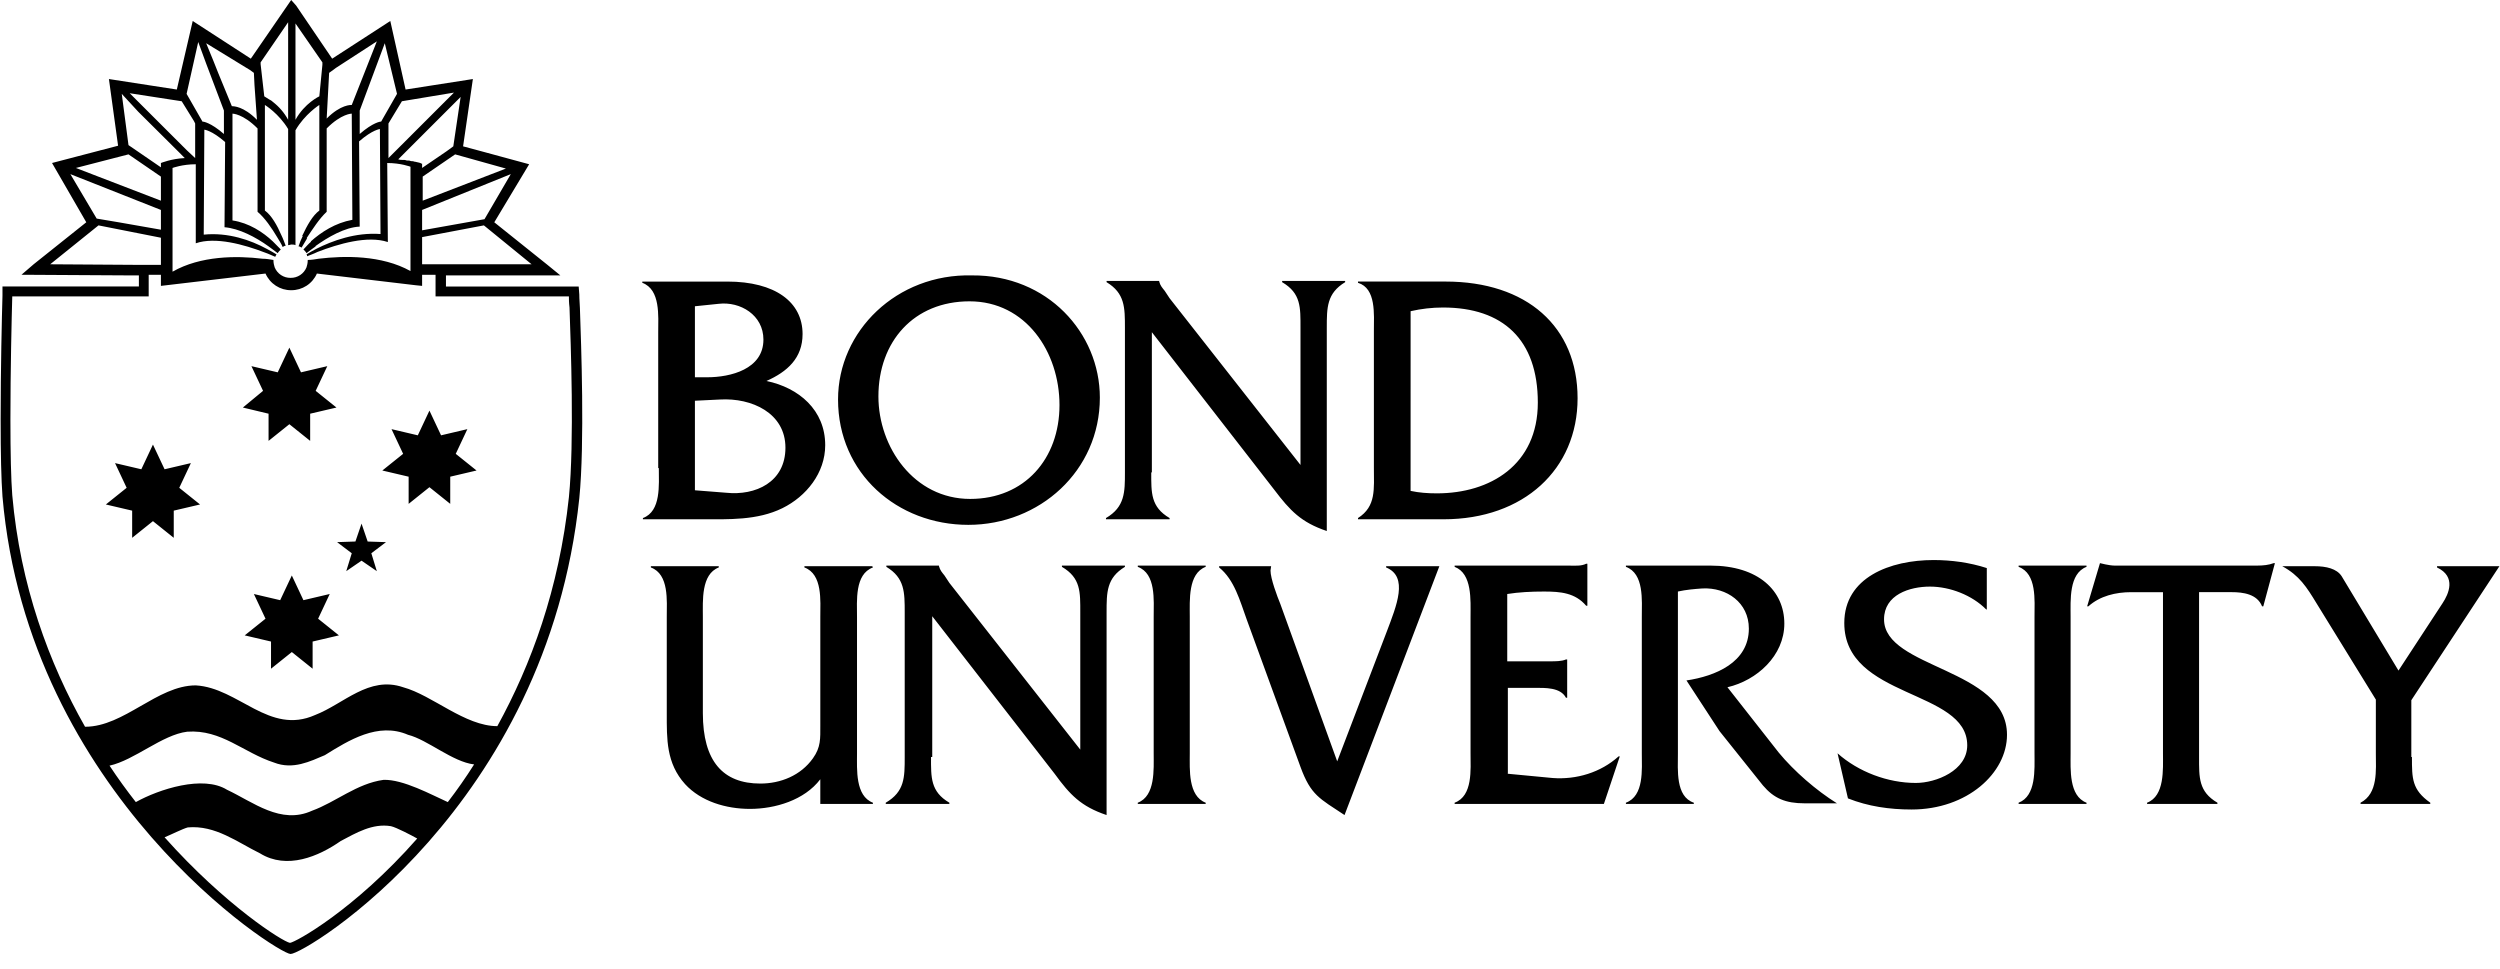 <svg width="400" height="155" viewBox="0 0 400 155" fill="none" xmlns="http://www.w3.org/2000/svg">
<path d="M111.186 60.364V49.002L115.002 48.608C118.428 48.212 122.148 50.385 122.148 54.336C122.148 59.08 116.862 60.364 113.142 60.364H111.186ZM105.412 74.887C105.412 77.554 105.805 81.801 102.867 82.888V83.085H112.264C116.568 83.085 121.169 83.284 125.181 81.309C129 79.431 132.033 75.677 132.033 71.231C132.033 65.599 127.824 62.044 122.637 60.957C125.964 59.476 128.411 57.301 128.411 53.448C128.411 48.311 124.008 45.051 116.374 45.051H102.769V45.248C105.704 46.335 105.314 50.584 105.314 53.153V74.887H105.412ZM111.186 78.442V64.118L115.198 63.922C120.288 63.626 125.67 66.094 125.67 71.627C125.67 77.158 120.875 79.333 116.178 78.838L111.186 78.445V78.442ZM155.52 44.064C143.483 43.767 134.087 52.953 134.087 63.919C134.087 75.778 143.581 83.976 154.933 83.976C166.286 83.976 175.976 75.382 175.976 63.624C175.976 53.251 167.559 43.966 155.52 44.064ZM155.127 48.212C164.133 48.212 169.518 56.314 169.518 64.81C169.518 73.406 163.937 79.828 155.228 79.828C146.222 79.828 140.546 71.529 140.546 63.427C140.546 54.634 146.222 48.212 155.127 48.212ZM184.2 75.579C184.2 78.838 184.102 81.112 187.135 82.888V83.085H176.956V82.888C179.989 81.112 179.989 78.74 179.989 75.579V52.461C179.989 49.199 179.989 46.926 177.054 45.149V44.953H185.471V45.051C185.667 45.742 185.962 46.038 186.352 46.532L187.135 47.718L208.079 74.393V52.461C208.079 49.199 208.178 46.926 205.142 45.149V44.953H215.223V45.149C212.286 46.928 212.286 49.199 212.286 52.461V84.962C208.178 83.579 206.416 81.705 203.868 78.344L184.298 53.15V75.579H184.2ZM219.822 74.789C219.822 78.246 220.214 81.013 217.279 82.888V83.085H230.98C243.802 83.085 252.413 75.084 252.413 63.722C252.413 52.262 244.29 45.048 231.275 45.048H217.279V45.248C220.214 46.138 219.822 50.286 219.822 52.953V74.789ZM225.697 49.792C227.398 49.401 229.137 49.203 230.882 49.201C240.475 49.201 246.052 54.336 246.052 64.414C246.052 74.393 238.421 78.937 229.905 78.937C228.435 78.937 227.066 78.838 225.694 78.543L225.697 49.792ZM131.25 124.679C128.705 128.037 124.006 129.423 119.994 129.423C116.178 129.423 112.165 128.237 109.621 125.469C106.585 122.11 106.683 118.258 106.683 114.11V98.696C106.683 96.127 107.076 91.881 104.138 90.793V90.596H115.002V90.793C112.163 91.878 112.457 96.127 112.457 98.696V114.107C112.457 121.815 115.687 125.37 121.657 125.37C124.887 125.37 128.116 124.086 130.075 121.321C131.346 119.542 131.25 118.159 131.25 116.085V98.696C131.25 96.127 131.64 91.881 128.705 90.793V90.596H139.569L139.667 90.793C136.73 91.878 137.122 96.127 137.122 98.794V120.531C137.122 123.1 136.828 127.346 139.665 128.433V128.63H131.248V124.679H131.25ZM148.963 121.121C148.963 124.384 148.865 126.657 151.9 128.433V128.63H141.721V128.433C144.754 126.655 144.754 124.384 144.754 121.124V98.004C144.754 94.744 144.754 92.474 141.819 90.695V90.498H150.237V90.596C150.433 91.285 150.727 91.583 151.117 92.077L151.9 93.263L172.845 119.938V98.004C172.845 94.744 172.943 92.474 169.908 90.695V90.498H179.989V90.695C177.054 92.474 177.054 94.744 177.054 98.004V130.409C172.943 129.026 171.181 127.149 168.735 123.791L149.159 98.597V121.121H148.963ZM184.59 98.696C184.59 96.029 184.983 91.782 182.045 90.695V90.498H192.909V90.695C190.07 91.78 190.364 96.029 190.364 98.696V120.531C190.364 123.1 190.07 127.346 192.909 128.433V128.63H182.045V128.433C184.882 127.346 184.59 123.1 184.59 120.531V98.696ZM221.878 101.067C223.444 96.917 225.4 92.274 221.78 90.793V90.596H230.295L215.125 130.409C211.113 127.742 209.741 127.248 208.077 122.703L199.464 99.092C198.389 96.127 197.508 92.769 195.061 90.793V90.596H203.38L203.282 91.285C203.282 92.572 204.359 95.436 204.848 96.622L213.952 121.815L221.878 101.067ZM241.157 123.791L248.401 124.48C252.217 124.777 256.133 123.594 258.97 121.023H259.167L256.622 128.63H232.742V128.433C235.677 127.346 235.287 123.1 235.287 120.531V98.696C235.287 96.029 235.581 91.782 232.742 90.695V90.498H251.044C252.023 90.498 253 90.596 253.785 90.2H253.979V96.917H253.785C252.023 94.843 249.672 94.646 247.032 94.646C244.975 94.646 243.017 94.744 241.159 95.04V105.811H248.008C248.889 105.811 249.868 105.811 250.553 105.513H250.749V111.639H250.553C249.672 109.959 247.225 110.057 245.466 110.057H241.257V123.791H241.159H241.157ZM273.652 90.495C281.383 90.495 285.493 94.547 285.493 99.783C285.493 104.92 281.09 108.872 276.391 109.959L284.612 120.43C287.061 123.395 290.583 126.458 293.91 128.532H288.725C285.689 128.532 283.829 127.742 282.07 125.668L275.12 116.973L269.834 108.872C274.435 108.183 279.817 106.008 279.817 100.573C279.817 96.425 276.293 93.955 272.379 94.151C271.01 94.25 269.834 94.348 268.465 94.644V120.531C268.465 123.198 268.072 127.444 271.01 128.433V128.63H260.146V128.433C263.081 127.346 262.69 123.1 262.69 120.531V98.696C262.69 96.029 263.081 91.782 260.146 90.695V90.498L273.652 90.495ZM317.792 97.51C315.54 95.239 312.018 93.856 308.786 93.856C305.557 93.856 301.446 95.141 301.446 99.092C301.446 106.994 321.12 106.896 321.12 117.566C321.12 123.692 314.757 129.521 305.851 129.521C302.327 129.521 298.902 129.026 295.672 127.742L294.008 120.531C297.336 123.493 302.035 125.272 306.536 125.272C309.765 125.272 314.757 123.296 314.757 119.244C314.757 110.254 295.086 111.836 295.086 99.685C295.086 92.373 302.425 89.607 309.375 89.607C312.212 89.607 315.149 90.001 317.888 90.891V97.51H317.792ZM325.522 98.696C325.522 96.029 325.915 91.782 322.978 90.695V90.498H333.841V90.695C331.005 91.78 331.297 96.029 331.297 98.696V120.531C331.297 123.1 331.005 127.346 333.841 128.433V128.63H322.978V128.433C325.817 127.346 325.522 123.1 325.522 120.531V98.696ZM351.851 121.121C351.851 124.384 351.753 126.657 354.786 128.433V128.63H343.532V128.433C346.369 127.346 346.077 123.1 346.077 120.531V94.747H340.987C338.541 94.747 335.996 95.337 334.136 97.018H333.94L335.996 90.102C335.996 90.102 337.464 90.495 338.344 90.495H361.147C362.126 90.495 363.007 90.397 363.79 90.102H363.986L362.126 97.015H361.932C361.147 95.04 358.897 94.744 357.037 94.744H351.851V121.121ZM385.91 121.121C385.91 124.581 385.91 126.359 388.845 128.433V128.63H377.689V128.433C380.526 126.952 380.136 123.198 380.136 120.531V111.935L370.641 96.523C369.076 93.955 367.9 92.077 365.162 90.594H370.349C372.207 90.594 373.871 90.99 374.654 92.176L383.756 107.292L390.803 96.523C391.783 95.042 393.054 92.274 389.922 90.791V90.594H399.905L385.812 112.033V121.121H385.91ZM49.039 40.507C49.432 40.211 49.92 39.815 50.507 39.419C50.31 39.124 50.114 38.829 49.819 38.629C49.334 39.023 48.941 39.518 48.548 39.914C48.745 40.111 48.941 40.307 49.039 40.504V40.507ZM48.254 39.616L49.137 38.135C48.941 38.036 48.646 37.84 48.45 37.741C48.156 38.332 47.962 38.826 47.765 39.419C47.962 39.419 48.057 39.518 48.254 39.616ZM91.027 79.53C89.459 94.25 84.958 106.401 79.574 116.184C74.386 116.184 69.201 111.243 64.502 109.959C59.022 108.082 55.01 112.626 50.408 114.405C43.068 117.665 38.175 110.057 31.324 109.661C25.159 109.661 19.873 116.282 13.608 116.282C7.834 106.106 3.235 93.657 1.962 79.234C1.765 76.666 1.667 72.518 1.667 67.081C1.667 59.276 1.864 50.879 1.962 47.423H23.79V43.963H25.746V45.742L42.482 43.767C42.831 44.566 43.407 45.245 44.138 45.719C44.868 46.193 45.722 46.442 46.592 46.434C47.463 46.442 48.316 46.193 49.047 45.719C49.778 45.245 50.354 44.566 50.703 43.767L66.555 45.644L67.537 45.742V43.963H69.689V47.423H91.024C91.024 47.816 91.024 48.409 91.122 49.199C91.319 54.931 91.91 70.638 91.027 79.53ZM71.648 128.335C69.005 127.149 64.502 124.679 61.37 124.777C57.063 125.37 53.738 128.335 49.92 129.718C44.929 131.991 40.524 128.335 36.315 126.359C32.499 123.988 25.451 126.261 21.733 128.335C20.252 126.45 18.848 124.504 17.525 122.504C21.537 121.618 25.942 117.566 29.954 117.072C35.434 116.678 38.958 120.43 43.851 122.012C46.884 123.198 49.626 121.815 51.974 120.826C55.792 118.454 60.489 115.492 65.284 117.566C68.416 118.356 72.43 121.914 75.856 122.307C74.547 124.381 73.142 126.392 71.648 128.335ZM46.396 150.859C45.221 150.662 36.021 144.832 26.332 133.967C27.311 133.573 29.27 132.584 30.052 132.385C34.455 131.991 37.979 134.757 41.601 136.535C45.908 139.202 50.995 137.027 54.519 134.56C56.965 133.275 59.608 131.693 62.543 132.188C63.427 132.385 65.873 133.669 66.754 134.164C56.673 145.624 47.277 150.761 46.396 150.859ZM8.03 42.285L15.761 36.061L25.746 38.036V42.381H22.418L8.03 42.285ZM11.26 27.861L25.746 33.591V36.752L18.992 35.566L15.468 34.973L11.26 27.861ZM10.867 27.169L12.143 26.874L20.558 24.699L25.746 28.257V32.11L15.468 28.156L12.141 26.872L10.87 27.167L10.867 27.169ZM22.124 17.882L28.681 24.401L29.564 25.292C27.41 25.39 25.746 26.082 25.746 26.082V26.773L23.299 25.095L20.558 23.218L19.481 15.018L22.124 17.882ZM29.073 16.201L31.029 19.363L31.226 19.759V25.292L29.856 24.008L20.752 14.917L29.073 16.201ZM31.716 6.719L32.987 10.176L35.827 17.685V21.439C33.672 19.562 32.499 19.464 32.499 19.464H32.401L29.856 15.018L31.716 6.719ZM39.446 10.867L39.937 11.162L40.622 11.657L40.72 13.633L41.113 19.168C38.958 16.993 37.392 16.993 37.098 16.993L34.946 11.758L34.16 9.78L32.987 6.916L39.446 10.867ZM44.34 37.938C44.634 38.43 45.027 39.023 45.223 39.518C45.419 39.419 45.515 39.321 45.711 39.321C45.515 38.829 45.319 38.233 45.024 37.64C44.34 36.061 43.461 34.479 42.384 33.689V16.794C42.384 16.794 44.634 18.179 46.102 20.647V39.222C46.298 39.222 46.494 39.124 46.592 39.124C46.789 39.124 47.083 39.124 47.277 39.222V20.844C48.745 18.278 51.093 16.794 51.093 16.794V33.689C50.018 34.479 49.137 36.061 48.354 37.739C48.649 37.837 48.843 37.936 49.039 38.135C50.018 36.654 51.093 34.973 52.268 33.886V20.551C54.617 18.179 56.281 18.179 56.281 18.179L56.379 35.17C53.638 35.665 51.387 37.146 49.724 38.629C49.92 38.826 50.214 39.121 50.411 39.419C52.465 37.938 55.203 36.356 57.552 36.258L57.454 22.625C59.608 20.748 60.784 20.647 60.784 20.647L60.882 37.444C56.867 37.148 53.149 38.531 50.605 39.815C50.016 40.111 49.527 40.406 49.039 40.703C49.137 40.802 49.137 40.9 49.137 40.999C49.628 40.802 50.212 40.605 50.801 40.31C54.129 39.023 58.825 37.64 62.055 38.728L61.957 26.082C64.111 26.082 65.677 26.675 65.677 26.675V43.37C61.076 40.802 55.105 40.9 50.995 41.395C50.408 41.493 49.822 41.592 49.235 41.592V41.69C49.235 42.086 49.137 42.482 49.039 42.778C48.833 43.282 48.48 43.712 48.026 44.012C47.572 44.312 47.038 44.467 46.494 44.458C45.951 44.467 45.417 44.312 44.963 44.012C44.509 43.712 44.155 43.282 43.949 42.778C43.851 42.482 43.753 42.089 43.753 41.693V41.594C43.164 41.496 42.58 41.397 41.991 41.397C37.881 40.9 32.106 40.9 27.606 43.469V26.872C27.606 26.872 29.172 26.281 31.324 26.281V38.927C34.455 37.84 39.054 39.124 42.384 40.408C42.973 40.605 43.557 40.9 44.048 41.097C44.048 40.999 44.146 40.9 44.244 40.703C43.753 40.408 43.262 40.113 42.676 39.815C40.131 38.43 36.511 37.146 32.597 37.542L32.695 20.748C32.695 20.748 33.868 20.846 36.021 22.724L35.922 36.356C38.273 36.553 40.916 37.938 42.97 39.419C43.461 39.813 43.949 40.111 44.438 40.507C44.536 40.31 44.732 40.113 44.928 39.914L43.655 38.629C42.089 37.146 39.839 35.665 37.196 35.269V18.182C37.196 18.182 38.86 18.182 41.208 20.551V33.888C42.384 34.877 43.461 36.455 44.34 37.938ZM41.699 9.979L46.102 3.558V19.166C45.495 18.05 44.662 17.074 43.655 16.302C43.459 16.105 43.262 16.007 43.068 15.906C42.578 15.611 42.283 15.414 42.283 15.414L41.699 10.274V9.979ZM51.584 9.979V10.373L51.093 15.411C51.093 15.411 48.745 16.499 47.277 19.166V3.754L51.584 9.979ZM52.661 11.657L53.346 11.165L53.738 10.87L60.293 6.618L56.281 16.794C56.182 16.794 54.519 16.696 52.268 18.969L52.661 11.657ZM63.522 15.018L60.978 19.461H60.88C60.88 19.461 59.706 19.559 57.554 21.437V17.685L61.567 6.916L63.522 15.018ZM72.627 14.821L62.153 25.292V19.756L64.305 16.199L72.624 14.816L72.627 14.821ZM72.529 23.415L71.449 24.205L67.537 26.872V26.183H67.439C67.341 26.082 66.948 25.983 66.457 25.885C66.263 25.885 66.165 25.787 65.972 25.787H65.873C65.677 25.787 65.579 25.688 65.382 25.688H65.186C64.99 25.688 64.892 25.59 64.698 25.59H64.502C64.207 25.59 64.011 25.59 63.719 25.491L73.702 15.51L72.529 23.415ZM80.946 26.97L67.633 32.107V28.254L72.821 24.699L80.946 26.97ZM77.52 35.072L67.537 36.851V33.591L81.729 27.858L77.52 35.072ZM85.054 42.283H67.537V37.938L77.422 36.061L85.054 42.283ZM92.786 49.3C92.688 47.915 92.688 47.125 92.688 47.125L92.59 45.841H71.353V44.062H89.655L87.601 42.384L79.086 35.566L84.663 26.279L77.032 24.205L74.094 23.415L75.66 12.646L64.894 14.326L62.448 3.358L53.147 9.386L47.378 0.886L46.59 0L40.131 9.386L30.835 3.358L28.291 14.326L17.427 12.646L18.894 23.316L8.325 26.079L13.805 35.564L5.387 42.281L3.432 43.961L19.775 44.059H22.222V45.838H0.396V47.319C0.298 50.582 0.102 59.178 0.102 67.078C0.102 72.614 0.2 76.762 0.396 79.429C4.506 127.149 44.438 152.638 46.494 152.638C48.843 152.638 87.5 129.223 92.688 79.727C93.572 70.835 92.983 55.03 92.786 49.3ZM57.846 83.779L56.867 86.642L53.932 86.741L56.281 88.52L55.4 91.386L57.846 89.706L60.293 91.386L59.412 88.52L61.761 86.743L58.825 86.645L57.846 83.779ZM74.779 68.662L70.57 69.652L68.71 65.698L66.85 69.652L62.644 68.662L64.502 72.614L61.174 75.281L65.382 76.27V80.617L68.71 77.95L72.038 80.617V76.27L76.246 75.281L72.919 72.614L74.779 68.662ZM52.757 95.04L48.548 96.029L46.691 92.077L44.83 96.029L40.622 95.042L42.482 98.993L39.154 101.66L43.363 102.647V106.994L46.691 104.327L50.018 106.994V102.647L54.227 101.66L50.899 98.993L52.757 95.04ZM30.541 74.097L26.332 75.084L24.472 71.133L22.614 75.084L18.406 74.097L20.264 78.049L16.936 80.716L21.145 81.702V86.05L24.472 83.383L27.8 86.05V81.702L32.008 80.716L28.681 78.049L30.541 74.097ZM42.97 66.192V70.54L46.298 67.873L49.626 70.54V66.192L53.834 65.206L50.507 62.536L52.367 58.585L48.158 59.574L46.298 55.623L44.438 59.574L40.229 58.585L42.089 62.536L38.86 65.206L42.97 66.192Z" fill="black"/>
</svg>
